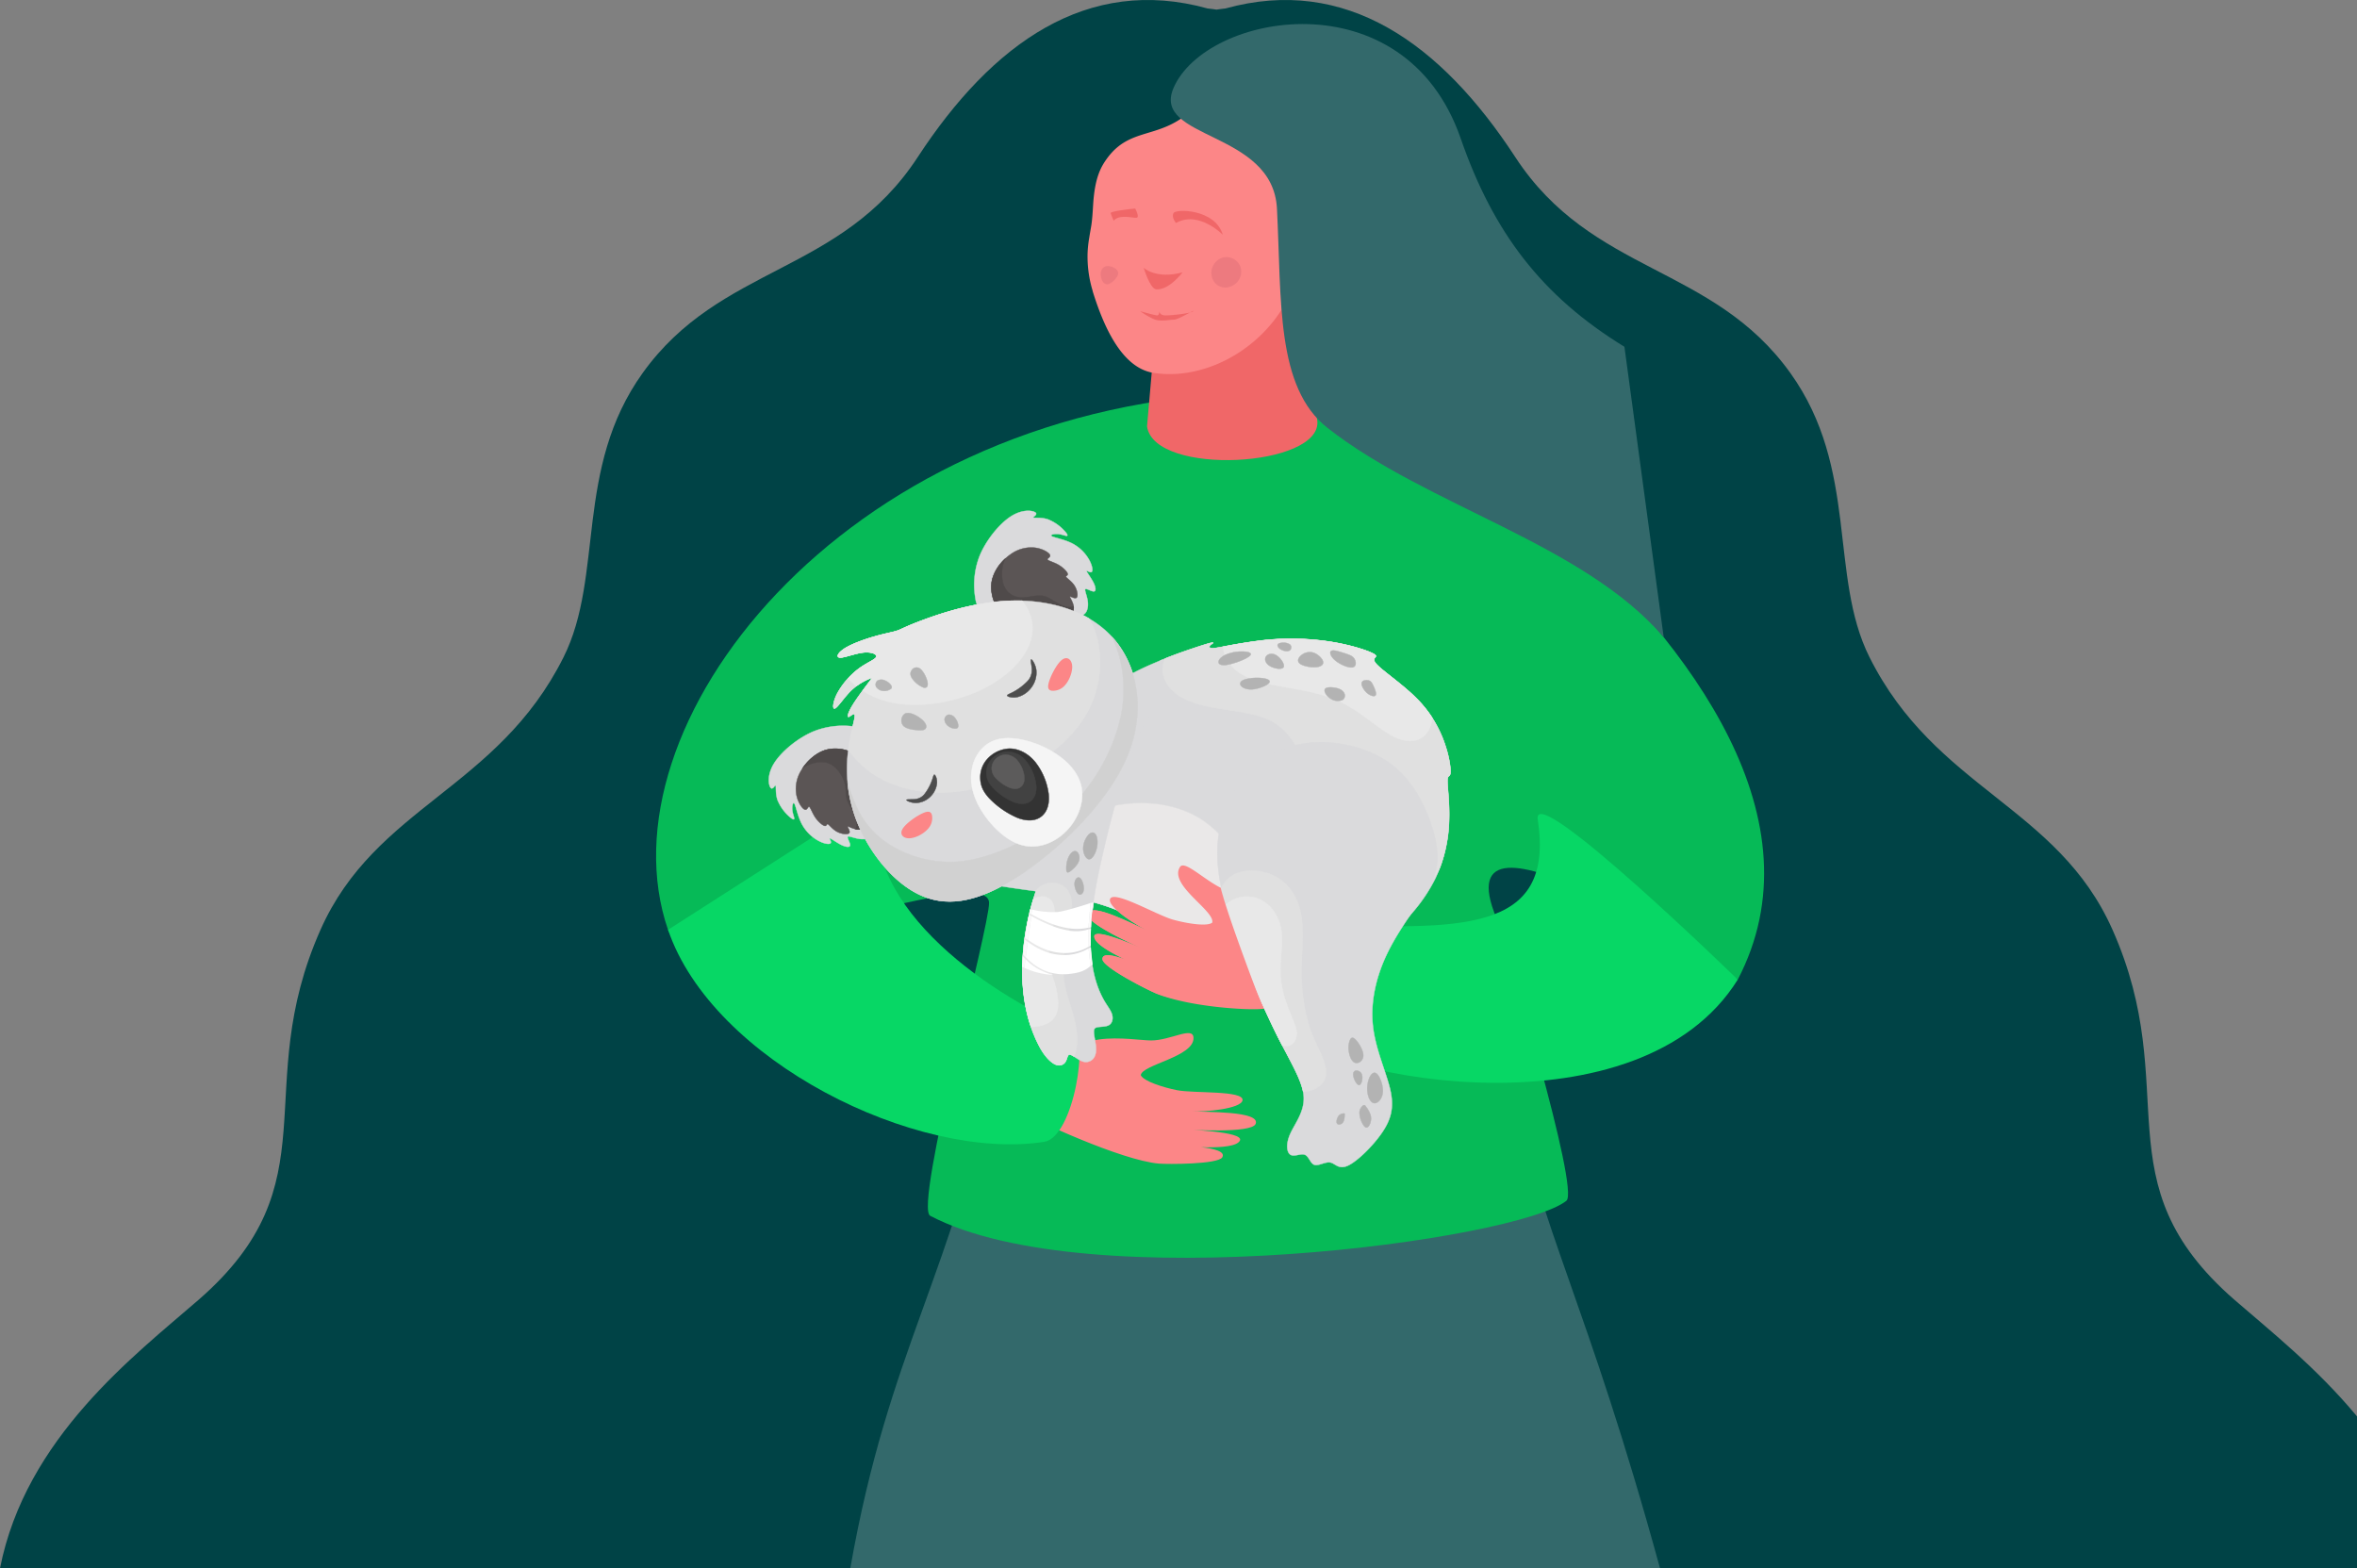 <svg xmlns="http://www.w3.org/2000/svg" viewBox="0 0 1146.66 762.92"><rect x="0" y="0" width="1146.66" height="762.92" fill="#808080" stroke="none"/><defs><style>.cls-1{fill:#004346;}.cls-2{fill:#33696b;}.cls-3{fill:#06ba57;}.cls-4{fill:#f06768;}.cls-17,.cls-5{fill:#fc8687;}.cls-6{fill:#07d765;}.cls-7{fill:#dadadc;stroke:#dadadc;}.cls-10,.cls-11,.cls-12,.cls-14,.cls-15,.cls-16,.cls-18,.cls-19,.cls-20,.cls-21,.cls-7,.cls-8,.cls-9{stroke-miterlimit:22.93;}.cls-10,.cls-11,.cls-12,.cls-13,.cls-14,.cls-15,.cls-16,.cls-18,.cls-19,.cls-20,.cls-21,.cls-7,.cls-8,.cls-9{stroke-width:0.18px;}.cls-10,.cls-11,.cls-12,.cls-13,.cls-14,.cls-15,.cls-16,.cls-17,.cls-18,.cls-19,.cls-20,.cls-21,.cls-22,.cls-23,.cls-7,.cls-8,.cls-9{fill-rule:evenodd;}.cls-8{fill:#e0e0e0;}.cls-10,.cls-8{stroke:#e0e0e0;}.cls-9{fill:#e8e8e8;stroke:#e8e8e8;}.cls-10{fill:#eae8e8;}.cls-11{fill:#5b5555;stroke:#5b5555;}.cls-12,.cls-13{fill:#4f4a4a;stroke:#4f4a4a;}.cls-13{stroke-linecap:round;stroke-linejoin:round;}.cls-14{fill:#d1d1d1;stroke:#d1d1d1;}.cls-15{fill:#f5f5f5;stroke:#f5f5f5;}.cls-16{fill:#333;stroke:#333;}.cls-18{fill:#424242;stroke:#424242;}.cls-19{fill:#5c5b5b;stroke:#5c5b5b;}.cls-20{fill:#4d4d4d;stroke:#4d4d4d;}.cls-21{fill:#b3b3b3;stroke:#b3b3b3;}.cls-22{fill:#fff;}.cls-23{fill:#fafafa;}.cls-24{fill:#ed7a7f;}</style></defs><title>Asset 12</title><g id="Layer_2" data-name="Layer 2"><g id="woman_with_planet_Earth" data-name="woman with  planet Earth"><path class="cls-1" d="M0,762.92H1146.66V689c-19.74-23.82-42.88-42.17-59.55-56.65-65.88-57.25-24.73-102-59.39-180.06C1001,392.09,941.67,384,909.48,319.67,889.71,280.19,904.36,228,871,181.46c-37.92-52.9-96.47-47.91-133.8-105C701,21,654.61-12.08,596.16,4.12c-1.59.17-3,.34-4.34.56-1.32-.22-2.75-.39-4.34-.56C529-12.08,482.69,21,446.44,76.47c-37.34,57.08-95.88,52.09-133.8,105-33.36,46.52-18.7,98.73-38.47,138.21C242,384,182.66,392.09,155.92,452.3c-34.66,78.06,6.5,122.81-59.39,180.06C65.64,659.21,12.49,699.34,0,762.92Z"/><path class="cls-2" d="M807.59,762.92H413.65c19-107.56,49.38-140.71,73.42-255.2,1.91-9.09,24.82-13.14,54.16-14.59,66.75-3.23,191.55,20.26,194.43,35C749.19,597.86,771.81,632.36,807.59,762.92Z"/><path class="cls-3" d="M481.17,439.09c.34,11.39-36.66,148.12-28.63,152.34,76.65,40.26,285.82,11.84,309.5-7.32,6.56-5.31-29.37-124.83-35.15-140.32-23.68-63.47,118.52,32.75,118.52,32.75,40.33-77.28-21.29-161.62-90.81-223.69-41.05-36.65-92.44-64.69-154.34-61.46-192,10.05-309.11,162.35-275.28,260.9C333.87,478.19,480.52,417.8,481.17,439.09Z"/><path class="cls-4" d="M627.26,116.92l13.6,87.72c2.49,22.62-79.22,27.31-82.84,2.81L561.11,172Z"/><path class="cls-5" d="M633.51,114.72c1.19,41.63-38.41,72-72.41,66.65-15.87-2.52-24.61-23.89-29.53-39.72,0-.05,0-.11,0-.16a57.25,57.25,0,0,1-2.48-18.13,56.36,56.36,0,0,1,.82-7.75c.3-1.93.66-3.88,1-5.9.5-3.26.68-6.74.93-10.72.83-12.4,3.62-17.58,6.53-21.65,13.89-19.42,32-5.14,51.81-36.78C602.88,20.18,632.48,78.38,633.51,114.72Z"/><path class="cls-2" d="M710.61,67.32c15.83,45.63,39.29,76.62,79.66,101.37L809.38,310c-39.06-45.56-115-63.75-163.53-101.82-25.19-19.75-22.33-61.67-24.62-106.71-2-38.21-61.23-33.39-50.31-58.7C586.74,6.11,683.25-11.51,710.61,67.32Z"/><path class="cls-5" d="M615.6,442.38c-8.06-5.53-18.61-8.86-22.66-10.88-8.6-4.31-16.7-13.16-18.89-9.75-5.61,8.76,17.16,21.35,15.69,27.07-2.54,2-12.3.42-19-1.43-8-2.21-29.14-14.72-30.7-10-1.31,4,13.88,13.53,19.4,15.8-5.76-2.32-29.76-15.32-30.26-8.36-.36,5.11,28.16,17.4,32,18.94-1.89-.66-28.84-13.43-28.84-8.25,0,6,25.08,15.55,28.91,17.08-2.39-.81-25.2-12.49-24.92-6,.18,4,22.36,15.14,26.19,16.68,16.9,6.79,64,8.4,69.87,7.56L644.12,465s-9.19-8.28-14-11.6C624.1,449.2,618.62,444.46,615.6,442.38Z"/><path class="cls-6" d="M621.1,500.28c28,25.76,176.54,52.7,224.31-23.74,0,0-100.36-97.71-97.32-77.91,8.62,56.07-38.23,53.5-110.45,50.82C626.48,450.29,611,490.57,621.1,500.28Z"/><path class="cls-5" d="M534.81,505.63c9.69-1.31,20.6.48,25.13.5,9.62,0,20.43-7.07,20.69-1.34.42,9.35-25,13-25.65,18.24,1.37,2.93,10.8,5.92,17.6,7.29,8.15,1.63,32.65,0,31.91,4.91-.61,4.12-18.48,5.81-24.43,5.35,6.19.53,33.47-.26,30.77,6.18-2,4.72-33,2.84-37.09,2.48,2,.26,31.79,1,29.46,5.63-2.71,5.36-29.4,2.58-33.51,2.22,2.5.36,28.12.22,24.95,5.87-2,3.5-26.78,3.43-30.89,3.08-18.15-1.56-60.92-21.36-65.78-24.75l1.2-28.36s11.93-3.24,17.72-4C524.14,507.89,531.17,506.12,534.81,505.63Z"/><path class="cls-6" d="M508,555.45c-62.06,9.63-161.35-39.4-183-103.16l103.21-66.1c-13.71,51.77,50.57,96.18,93.37,114.72C530.15,503.79,522.41,553.22,508,555.45Z"/></g><g id="Koala"><path class="cls-7" d="M474.37,290.1a38.77,38.77,0,0,1,2.12-19.42c3.1-7.76,9.68-15.92,15.45-19.56s10.73-2.74,11.87-1.74-1.52,2.13-1.13,2.42,3.83-.25,7.08.84a21.65,21.65,0,0,1,8,5.51c1.64,1.74,1.85,2.52,1.11,2.51s-2.42-.79-4.35-.9-4.11.45-2.75,1.15,6.27,1.55,10.08,3.57a20.1,20.1,0,0,1,8.08,8c1.52,2.82,1.84,5.28,1.11,5.77s-2.51-1-2.37-.35,2.22,3.34,3.34,5.61,1.29,4.1.13,4.18-3.63-1.61-4.15-1.08.93,3.29,1.22,6.27-.55,6.2-3.55,6.63-8.15-1.93-14.47-2.68-13.8.1-19.78.38-10.48,0-13.1-.79S474.94,294.41,474.37,290.1Z"/><path class="cls-7" d="M532,438.92q-.24,1.65-.42,3.27c-.21-1-.39-2-.56-3-2-12.14-1.89-29.93,1.4-46.32s9.77-31.37,19.92-50.09c3.74-6.88,8-14.28,12.32-21.55,6.15-2.55,11.61-4.43,15.69-5.8,8.78-2.94,11.14-3.48,9.24-2.18s-1.73,2.33,1.36,2,9.08-1.91,21.52-3.54a124.8,124.8,0,0,1,35.41.57c10.46,1.71,18.83,4.66,20.9,6.08s-2.18,1.34.8,4.67,13.17,10.09,20.21,17.37a57.35,57.35,0,0,1,13.17,21.68c2.26,6.61,2.9,12.05,2.65,14.07s-1.4.64-1.43,3.64,1.07,10.41.8,19.06a69.94,69.94,0,0,1-6.66,28.42,78.6,78.6,0,0,1-22.92,27.59c-10.26,7.84-22.9,13.67-39.34,15.91s-36.71.91-51.62-4.86-24.48-16-38.95-22.37A96.79,96.79,0,0,0,532,438.92Z"/><path class="cls-8" d="M566.81,320.35c5.26-2.11,9.92-3.71,13.51-4.91,8.78-2.94,11.14-3.48,9.24-2.18s-1.73,2.33,1.36,2,9.08-1.91,21.52-3.54a124.8,124.8,0,0,1,35.41.57c10.46,1.71,18.83,4.66,20.9,6.08s-2.18,1.34.8,4.67,13.17,10.09,20.21,17.37a57.35,57.35,0,0,1,13.17,21.68c2.26,6.61,2.9,12.05,2.65,14.07s-1.4.64-1.43,3.64,1.07,10.41.8,19.06a73.79,73.79,0,0,1-2.69,17.93c-1.12,3.57-2.91,11.94-10.36,13.38s-23.39-8.42-32.08-17-16.11-22.9-21.88-35.3S628,355,617,350s-28.94-4.3-40.26-9.79C568.11,336.07,563.3,328.32,566.81,320.35Z"/><path class="cls-9" d="M595,314.64c3.61-.68,9.07-1.78,17.47-2.88a124.8,124.8,0,0,1,35.41.57c10.46,1.71,18.83,4.66,20.9,6.08s-2.18,1.34.8,4.67,13.17,10.09,20.21,17.37a56.91,56.91,0,0,1,7,8.76,16.28,16.28,0,0,1-2,6.34c-3.4,5.67-10.17,6.34-17.83,2.21s-16.2-13.05-28.28-17.85-27.68-5.5-37.92-8.92-15.11-9.54-15.66-16.06C595,314.84,595,314.74,595,314.64Z"/><path class="cls-10" d="M532,438.92q-.24,1.65-.42,3.27c-.21-1-.39-2-.56-3-1.93-11.68-1.89-28.58,1-44.43q2.44-.87,4.89-1.56c17.19-4.81,33.68-2.43,45.08,3.92s17.74,16.68,26.93,26.44a152.89,152.89,0,0,0,29.2,23.74c7.94,4.78,11.75,5.14,12.15,10.59A23,23,0,0,1,648,468.4a93.08,93.08,0,0,1-12,2.42c-16.45,2.25-36.71.91-51.62-4.86s-24.48-16-38.95-22.37A96.79,96.79,0,0,0,532,438.92Z"/><path class="cls-7" d="M537.08,486.59c1.58,2.78,3.29,4.77,3.91,6.84s.16,4.22-1.43,5.19-4.31.74-5.8,1.09-1.72,1.25-1.55,3,.76,4.25.94,6.48-.06,4.16-1.15,5.58a4.66,4.66,0,0,1-5.32,1.56c-2.27-.76-4.88-3.18-6.17-3.34s-1.25,2-2.15,3.46-2.74,2.38-5.09,1.28-5.23-4.19-7.58-8.62c-7.78-14.7-9.4-31.85-7.74-48.26a128,128,0,0,1,6-27.31l-4.73-.66c-12.42-1.72-17.87-2.55-20.78-4.28s-3.28-4.35-1.29-12.79,6.33-22.68,10.4-31.49,7.83-12.16,16.71-20.46S530.9,339.88,541.72,333s17.11-9.25,23.64-12.06c-2.6,11.57,3.64,12.42-1.33,18.44q-2.38,3.76-4.59,7.85c-11.91,22.12-19,51-22.73,67.19C531.73,435.83,525.58,466.37,537.08,486.59Z"/><path class="cls-8" d="M522.52,514a5.88,5.88,0,0,0-2-1c-1.28-.15-1.25,2-2.15,3.46s-2.74,2.38-5.09,1.28-5.23-4.19-7.58-8.62c-7.78-14.7-9.4-31.85-7.74-48.26a128,128,0,0,1,6-27.31c3-5.58,16.07-6.67,17.36,4.95.84,7.52-3,19.13-3.88,28.26s1.25,15.8,3,21.36,3.12,10,3.51,15.59C524.12,507,524,510.68,522.52,514Z"/><path class="cls-9" d="M501.55,499.45c-4.18-12.3-4.91-25.7-3.6-38.63a125.71,125.71,0,0,1,4.74-23.42c.31-.17.63-.32.93-.46,5-2.17,8.75.17,9.32,5.28s-2,13-2.63,19.19.84,10.73,2,14.5a43.16,43.16,0,0,1,2.38,10.58c.27,3.8-.14,8.36-4.58,11A16.47,16.47,0,0,1,501.55,499.45Z"/><path class="cls-7" d="M415.38,353.41a38.7,38.7,0,0,0-19.4,2.31c-7.73,3.17-15.83,9.84-19.41,15.64s-2.64,10.75-1.62,11.89,2.11-1.54,2.4-1.16-.2,3.83.91,7.08a21.61,21.61,0,0,0,5.59,7.91c1.76,1.62,2.54,1.82,2.53,1.08s-.82-2.41-.95-4.34.41-4.11,1.12-2.75,1.61,6.24,3.67,10a20.05,20.05,0,0,0,8.11,8c2.84,1.49,5.3,1.79,5.79,1.05s-1-2.5-.37-2.36,3.35,2.18,5.64,3.28,4.11,1.25,4.18.09-1.65-3.61-1.12-4.14,3.29.89,6.28,1.16,6.19-.61,6.59-3.61-2-8.14-2.82-14.45,0-13.79.19-19.78-.12-10.48-.92-13.09S419.69,353.93,415.38,353.41Z"/><path class="cls-11" d="M419.75,403.05c-.69-3-2.5-7-3.41-11.81-1.19-6.25-.87-13.77-1-19.76,0-1.76-.12-3.39-.24-4.87a3.51,3.51,0,0,0-.42-.31c-2.37-1.58-8-2.94-13-1.45s-9.55,5.82-12,10.12a16.82,16.82,0,0,0-2.13,12.1c.78,3.54,2.79,6.37,4,6.76s1.54-1.67,2.14-1.35,1.47,3,2.95,5.18,3.6,3.92,4.6,4.1.89-1.19,1.57-.82,2.17,2.46,4.39,3.65,5.16,1.5,5.9.69-.71-2.72-.7-3.15,1.51.63,3.52,1.13A5.58,5.58,0,0,0,419.75,403.05Z"/><path class="cls-12" d="M419.75,403.05c-.69-3-2.5-7-3.41-11.81-1.19-6.25-.87-13.77-1-19.76,0-1.76-.12-3.39-.24-4.87a3.51,3.51,0,0,0-.42-.31c-2.37-1.58-8-2.94-13-1.45-4.55,1.34-8.66,5-11.23,8.85a14.24,14.24,0,0,1,3.92-2c2.65-.93,6.34-1.62,9.5-.06s5.79,5.36,6.85,8.6.55,5.89,1.26,8.44,2.64,5,3.74,7.2a9,9,0,0,1,1,6,6.86,6.86,0,0,1-.54,1.5A5.3,5.3,0,0,0,419.75,403.05Z"/><path class="cls-7" d="M449.34,301.53c9.37-3.44,27-9.32,45.23-9.33s37,5.84,48.25,19.76,14.84,35.91,4.69,58.16-34.1,44.75-53.34,56.94-33.75,14.08-46.34,8.36-23.24-19.05-29.17-31.79a69.84,69.84,0,0,1-6.39-34.82c.72-9.95,3.39-17.71,3.59-20.3s-2.06,0-2.94.19-.39-1.93,1.8-5.54,6.08-8.72,8-11.26,1.95-2.55.16-1.75a28.88,28.88,0,0,0-8.75,5.67c-3.37,3.27-6.53,8.21-7.92,8.78s-1-3.26,1.21-7.45a38,38,0,0,1,10.25-11.78c4-3,8-4.41,8.64-5.77s-2.23-2.65-6.26-2.23-9.26,2.55-11.37,2.47-1.1-2.35,2.55-4.59,9.93-4.43,14.79-5.79,8.31-1.91,10.58-2.69S440,305,449.34,301.53Z"/><path class="cls-11" d="M522,297.57c-3-.48-7.18-2-12-2.57-6.32-.76-13.79.09-19.78.37-1.76.08-3.39.12-4.88.1l-.34-.39c-1.74-2.26-3.49-7.76-2.36-12.9s5.15-9.93,9.26-12.7a16.9,16.9,0,0,1,11.92-3c3.59.54,6.55,2.35,7,3.5s-1.55,1.66-1.2,2.24,3.09,1.25,5.38,2.58,4.17,3.31,4.42,4.3-1.13,1-.72,1.62,2.61,2,4,4.12,1.86,5,1.1,5.84-2.75-.52-3.18-.47.72,1.46,1.37,3.43A5.6,5.6,0,0,1,522,297.57Z"/><path class="cls-13" d="M522,297.57c-3-.48-7.18-2-12-2.57-6.32-.76-13.79.09-19.78.37-1.76.08-3.39.12-4.88.1l-.34-.39c-1.74-2.26-3.49-7.76-2.36-12.9a21.23,21.23,0,0,1,6.58-10.59,12.19,12.19,0,0,0-1.58,4.9c-.44,3.27-.16,6.89,1.33,9.56a9.07,9.07,0,0,0,7.49,4.56c3.27.21,7.09-1.08,10.08-.84s5.14,2,7.52,3.38,5,2.38,6.81,2.14a3.88,3.88,0,0,0,1.38-.46A4.71,4.71,0,0,1,522,297.57Z"/><path class="cls-8" d="M449.34,301.53c9.37-3.44,27-9.32,45.23-9.33,12.32,0,24.91,2.66,35.24,8.7,4.6,7.63,5.88,16.83,5.17,25.47-1.07,12.86-6.55,24.47-17.76,34.91a95.53,95.53,0,0,1-45.68,22.94c-17.54,3.25-35.71.48-48.43-8.84a47.66,47.66,0,0,1-10.44-10.59c1-8,3-14.05,3.19-16.28.2-2.6-2.06,0-2.94.19s-.39-1.93,1.8-5.54,6.08-8.72,8-11.26,1.95-2.55.16-1.75a28.88,28.88,0,0,0-8.75,5.67c-3.37,3.27-6.53,8.21-7.92,8.78s-1-3.26,1.21-7.45a38,38,0,0,1,10.25-11.78c4-3,8-4.41,8.64-5.77s-2.23-2.65-6.26-2.23-9.26,2.55-11.37,2.47-1.1-2.35,2.55-4.59,9.93-4.43,14.79-5.79,8.31-1.91,10.58-2.69S440,305,449.34,301.53Z"/><path class="cls-9" d="M449.34,301.53c9.37-3.44,27-9.32,45.23-9.33.88,0,1.76,0,2.65,0a20.6,20.6,0,0,1,3.88,20.37c-3.33,9.63-13.76,19-27.45,24.59s-30.63,7.51-43.51,3.63A40.56,40.56,0,0,1,419.68,336c1.18-1.59,2.28-3,3.06-4.06,1.95-2.55,1.95-2.55.16-1.75a30.91,30.91,0,0,0-6.3,3.58,38.78,38.78,0,0,1-4-3.71,38,38,0,0,1,5.1-4.65c4-3,8-4.41,8.64-5.77s-2.23-2.65-6.26-2.23-9.26,2.55-11.37,2.47-1.1-2.35,2.55-4.59,9.93-4.43,14.79-5.79,8.31-1.91,10.58-2.69S440,305,449.34,301.53Z"/><path class="cls-14" d="M541,309.88c.61.67,1.2,1.36,1.78,2.08,11.22,13.92,14.84,35.91,4.69,58.16s-34.1,44.75-53.34,56.94-33.75,14.08-46.34,8.36-23.24-19.05-29.17-31.79a70.23,70.23,0,0,1-6.23-22.52,106.54,106.54,0,0,0,4.07,10.74,42.31,42.31,0,0,0,17.25,19.58,55.53,55.53,0,0,0,29.54,7.85c11-.29,22.48-4.23,33.43-9.9s21.36-13.06,29.83-23.11a90.42,90.42,0,0,0,18-34.65,63.13,63.13,0,0,0,.08-32.06A58,58,0,0,0,541,309.88Z"/><path class="cls-15" d="M486.16,359.49c7.16-1.48,17.15,1.17,25,5.63s13.66,10.72,15,17.92-1.67,15.31-7.27,21.07-13.79,9.16-21.72,7-15.58-9.88-20-17.3-5.66-14.53-4.11-20.89S479,361,486.16,359.49Z"/><path class="cls-16" d="M491.11,364.16c4.36,0,9,2.24,12.53,6.54a31.66,31.66,0,0,1,6.51,15.68c.51,5.05-.93,8.82-3.66,10.88s-6.73,2.4-11.51.55a42,42,0,0,1-13.63-9.41c-3.29-3.52-4.33-6.51-4.42-9.66a13.23,13.23,0,0,1,3.22-9.32A15.34,15.34,0,0,1,491.11,364.16Z"/><path class="cls-7" d="M694.19,395.51c3.95,9.46,5.42,17.25,5,23.46s-2.64,10.82-7.48,18-12.25,17-17.31,27.83-7.76,22.8-6.48,34.33,6.57,22.66,8.46,31.12.4,14.26-4.1,20.81-12,13.86-16.52,15.95-6.08-1-8.52-1.51-5.75,1.76-7.75,1.14-2.7-4.1-4.65-4.9-5.14,1.08-7,0-2.37-5.14-.18-10.09,7.07-10.8,6.59-18.27-6.34-16.56-12.92-29.64a429.54,429.54,0,0,1-20.07-47.64c-6.19-17.47-11.25-35.34-8-52.18s14.75-32.66,30.14-39.17S658.08,361,670.93,368,690.23,386.06,694.19,395.51Z"/><path class="cls-8" d="M634,531.08c-1.36-7-6.69-15.57-12.61-27.33a429.54,429.54,0,0,1-20.07-47.64,188.33,188.33,0,0,1-7.1-24.1,15.23,15.23,0,0,1,3.07-4.4c5.32-5.14,15.24-5.09,22.43-1.62s11.66,10.36,13.23,18.78.23,18.41.24,28a90.14,90.14,0,0,0,3.62,26c2.26,7.18,5.41,12.32,7.09,17s1.87,9-1.5,12.09A13,13,0,0,1,634,531.08Z"/><path class="cls-9" d="M623.79,508.48c-.8-1.52-1.61-3.09-2.43-4.73a429.54,429.54,0,0,1-20.07-47.64c-1.88-5.29-3.64-10.62-5.11-15.94a15.52,15.52,0,0,1,12.7-3.85c7,1,12.39,7,14.06,14.24s-.36,15.79,0,23.64,3.24,15,5.23,19.85,3.12,7.27,2.54,10.13C630.21,506.83,628.18,509.82,623.79,508.48Z"/><path class="cls-17" d="M510.42,331.36c1.05-3.24,3.82-8.58,6.27-10.42s4.59-.17,4.89,2.75-1.24,7.1-3.36,9.51a7.65,7.65,0,0,1-6.51,2.8C510,335.75,509.37,334.61,510.42,331.36Z"/><path class="cls-17" d="M448.6,395.73c-3.08,1.46-8,4.89-9.54,7.55s.42,4.58,3.35,4.5,6.89-2.13,9-4.54a7.68,7.68,0,0,0,1.95-6.82C452.89,394.78,451.68,394.27,448.6,395.73Z"/><path class="cls-18" d="M490.2,365.63a12,12,0,0,1,9.13,4.76,23.08,23.08,0,0,1,4.73,11.41c.38,3.67-.67,6.42-2.66,7.92s-4.9,1.74-8.38.4a30.36,30.36,0,0,1-9.91-6.85c-2.4-2.56-3.15-4.73-3.22-7a9.65,9.65,0,0,1,2.34-6.78A11.2,11.2,0,0,1,490.2,365.63Z"/><path class="cls-19" d="M489.19,367.1a7.82,7.82,0,0,1,6,3.12,15,15,0,0,1,3.1,7.45c.25,2.41-.44,4.2-1.74,5.18s-3.2,1.14-5.48.26a19.78,19.78,0,0,1-6.48-4.48,6.66,6.66,0,0,1-2.11-4.59,6.32,6.32,0,0,1,1.54-4.43A7.25,7.25,0,0,1,489.19,367.1Z"/><path class="cls-20" d="M501.66,320.81c.45-.13,2.12,2.38,2.48,5.19a12,12,0,0,1-2.32,8.35,12.33,12.33,0,0,1-6.77,4.72c-2.39.56-4.58-.07-5-.58s1.07-.9,3.11-2a28.38,28.38,0,0,0,6.36-4.77A7.7,7.7,0,0,0,502,326C502,323.72,501.21,321,501.66,320.81Z"/><path class="cls-20" d="M441,389.13c-.06.4,2.31,1.5,4.77,1.45a10.44,10.44,0,0,0,6.87-3.07,10.73,10.73,0,0,0,3.17-6.43c.17-2.13-.66-3.93-1.14-4.18s-.64,1-1.34,2.93a24.88,24.88,0,0,1-3.27,6.08,6.67,6.67,0,0,1-4.6,2.82C443.53,389,441.05,388.72,441,389.13Z"/><path class="cls-21" d="M449.28,334.46c1.58.43,2.35-.61,1.92-2.75s-2.06-5.36-3.71-6.51a2.82,2.82,0,0,0-4.07,1c-.76,1.18-.62,2.61.64,4.28A12.61,12.61,0,0,0,449.28,334.46Z"/><path class="cls-21" d="M448.92,350.41c-1.9-1.83-5.65-4-7.94-3.5s-3.12,3.8-1.89,5.67,4.52,2.36,6.84,2.56,3.66.11,4.31-.66S450.82,352.24,448.92,350.41Z"/><path class="cls-21" d="M466.13,352.49a7,7,0,0,0-1.5-3.21,3.85,3.85,0,0,0-3.12-1.63,2.52,2.52,0,0,0-2,2.43,4.46,4.46,0,0,0,2.15,3.36,5.36,5.36,0,0,0,3.61.92C466.1,354.16,466.28,353.46,466.13,352.49Z"/><path class="cls-21" d="M433.28,333.05a6.85,6.85,0,0,0-2.89-2.06,3.83,3.83,0,0,0-3.51.12,2.51,2.51,0,0,0-.58,3.1,4.48,4.48,0,0,0,3.53,1.87,5.27,5.27,0,0,0,3.59-1C434.07,334.52,433.89,333.82,433.28,333.05Z"/><path class="cls-21" d="M659.35,505.62c1.53,1.47,3.87,5.18,3.88,7.79s-2.31,4.12-4,3.56-2.66-3.15-3-5.37a10.4,10.4,0,0,1,.38-5.34C657.09,505,657.82,504.16,659.35,505.62Z"/><path class="cls-21" d="M670,522.54c1.49,1.5,3,5.75,2.7,8.91s-2.37,5.23-4,5.19-2.9-2.19-3.34-4.73a13.93,13.93,0,0,1,.8-7.54C667.08,522.29,668.55,521,670,522.54Z"/><path class="cls-21" d="M659.64,520.8a2.84,2.84,0,0,1,3,2.32c.4,1.75-.31,4.53-1.36,4.69s-2.41-2.31-2.81-4.06S658.59,521,659.64,520.8Z"/><path class="cls-21" d="M664.74,538.62a13.89,13.89,0,0,1,2,3.68,6.73,6.73,0,0,1-.2,4.28c-.51,1.34-1.43,2.52-2.57,1.53s-2.49-4.13-2.58-6.35a4.41,4.41,0,0,1,1.8-4C663.87,537.34,664.13,537.73,664.74,538.62Z"/><path class="cls-21" d="M654.15,541.7c0,1.71-.11,3.43-.91,4.41s-2.32,1.22-2.81.37.09-2.81.89-3.78A3.21,3.21,0,0,1,654.15,541.7Z"/><path class="cls-21" d="M521.41,423.25c1.36-1.14,3.1-2.91,3.57-4.81s-.34-3.92-1.51-4.33-2.71.8-3.66,2.95a13.25,13.25,0,0,0-1,6.54C519.1,424.89,520.06,424.39,521.41,423.25Z"/><path class="cls-21" d="M525.37,427.07c1.11.76,2,3.56,1.88,5.53s-1.44,3.11-2.55,2.35-2.08-3.44-1.91-5.41S524.25,426.31,525.37,427.07Z"/><path class="cls-21" d="M533.55,412.64c-.64,2.64-2.13,5.26-3.59,5.35s-2.88-2.37-3-5a10.54,10.54,0,0,1,2.55-6.89c1.34-1.42,2.76-1.43,3.58-.09S534.18,410,533.55,412.64Z"/><path class="cls-21" d="M593.36,320.61c1.22-1.59,4.24-3,8-3.5s8.16,0,6.94,1.63-8.1,4.26-11.82,4.73S592.14,322.2,593.36,320.61Z"/><path class="cls-21" d="M620.83,318.7c2.17,1.26,4.35,4.51,3.62,5.85s-4.39.76-6.56-.49-2.84-3.2-2.11-4.54S618.67,317.44,620.83,318.7Z"/><path class="cls-21" d="M627.27,313.33a6.32,6.32,0,0,0-5.12-.31c-1.11.6-.6,1.84.68,2.71s3.33,1.36,4.44.76A1.84,1.84,0,0,0,627.27,313.33Z"/><path class="cls-21" d="M643.58,321.59c-.51-1.62-2.88-3.74-5.19-4.25a6.45,6.45,0,0,0-5.81,1.86c-1.26,1.29-1.54,2.77.1,3.84s5.19,1.72,7.64,1.49S644.1,323.2,643.58,321.59Z"/><path class="cls-21" d="M614.4,329.92a23,23,0,0,0-8.64.56c-2.22.71-2.85,1.94-2.11,3s2.84,2.1,5.77,1.84,6.66-1.74,7.83-2.95S617,330.28,614.4,329.92Z"/><path class="cls-21" d="M650.06,334.68c2,.46,3.31,1.3,3.87,2.48a2.5,2.5,0,0,1-.89,3.38,6.17,6.17,0,0,1-5.66-.64c-2-1.22-3.46-3.54-2.81-4.66S648,334.21,650.06,334.68Z"/><path class="cls-21" d="M653.93,317.71c2.3.74,4,1.26,4.94,2.71s1.1,3.87-.84,4.23-5.95-1.32-8.33-3.26-3.13-4.16-2.05-4.78S651.62,317,653.93,317.71Z"/><path class="cls-21" d="M668,333.32c.76,1.53,1.78,4,1.25,4.88s-2.59.31-4.23-1.12-2.85-3.71-2.57-4.94,2.06-1.42,3.19-1.2S667.27,331.79,668,333.32Z"/></g><g id="Bandage"><path class="cls-22" d="M519.34,473.86a26.36,26.36,0,0,1-3.88,0,25.16,25.16,0,0,1-3.05-.44,23.12,23.12,0,0,1-6.7-2.52,27.49,27.49,0,0,1-6.66-5.29l1-7.44a35,35,0,0,0,8.39,4.69,25.74,25.74,0,0,0,7,1.6,22.88,22.88,0,0,0,14.14-3.13l.93,8.58C527.69,472.46,524.52,473.39,519.34,473.86Zm-13.87-2.29a32,32,0,0,0,6.65,2.64l.19.05-.2,0c-.53,0-1.05-.08-1.57-.14l-1.38-.17a38.73,38.73,0,0,1-4.21-.81,34.67,34.67,0,0,1-6.61-2.34l.57-4.21A26.57,26.57,0,0,0,505.47,471.57Zm-3.72-26a71.69,71.69,0,0,0,10.8,5.12,38.51,38.51,0,0,0,6.91,1.89,20.45,20.45,0,0,0,10.18-.53l-.07,8.49a22.36,22.36,0,0,1-13.81,2.94,26.35,26.35,0,0,1-7-1.59,37.45,37.45,0,0,1-8.58-4.66Zm13.21-2c3-.26,15-4,15.58-4.32l-1,12a25.2,25.2,0,0,1-9.77.28,39.4,39.4,0,0,1-7-1.75,66,66,0,0,1-11-5.09l.3-2.24A43.08,43.08,0,0,0,515,443.62Z"/><path class="cls-23" d="M499,465.62c-.42-.44-.88-.94-1.28-1.42.23-2.38.51-4.76.81-7.13l1.48,1.12Zm31.71-4.73c0,1.13.66,6.71.8,8.34a3.69,3.69,0,0,1-1,.64l-.93-8.53C529.86,461.17,530.4,461.08,530.71,460.89Zm-1.11-8.77c.33-.11.82-.23,1.14-.36-.14,2.69-.06,5.5-.1,8.27-.31.19-.93.43-1.24.61Zm-32.36,18.17.41-5.05c.39.48.8.94,1.22,1.38l-.57,4.21C497.89,470.64,497.63,470.5,497.24,470.29Zm4.58-25.47-1.13-.66c.12-.59.25-1.19.37-1.79.44.11.63.12,1.06.21Zm-3.18,11.41c.52-3.82,1.17-7.48,1.89-11.25l1.18.66-1.58,11.66C499.69,457,499.09,456.57,498.64,456.23Zm31.9-16.93c.43-.08,1-.27,1.34-.3-.17,1.31-1,8.26-1.09,12-.32.09-.93.3-1.26.37Z"/></g><g id="part_above_koala" data-name="part above koala"><path class="cls-5" d="M593.89,431.88c-8.6-4.31-17.65-13.54-19.84-10.13-5.61,8.76,17.16,21.35,15.69,27.07-2.54,2-12.3.42-19-1.43-8-2.21-29.14-14.72-30.7-10-1.31,4,13.88,13.53,19.4,15.8-4.67-1.88-21.34-10.79-27.74-10.37a20,20,0,0,0-.65,5c6.36,5.84,26.92,14.68,30.13,16-1.89-.66-28.84-13.43-28.84-8.25,0,6,25.08,15.55,28.91,17.08-2.39-.81-25.2-12.49-24.92-6,.18,4,22.36,15.14,26.19,16.68,16.9,6.79,46.12,8.24,52,7.4C614.52,490.66,597,445.29,593.89,431.88Z"/></g><g id="Layer_2-2" data-name="Layer 2"><path class="cls-4" d="M594.89,114.22s-11.7-12-22.77-5.75c0,0-2.34-2.65-1.22-4.81S591.18,101.57,594.89,114.22Z"/><path class="cls-4" d="M552.28,101.44s2,3.78.92,4.4-8.55-2-11.4,1.54a34,34,0,0,1-1.45-3.67C540,102.64,552.28,101.44,552.28,101.44Z"/><path class="cls-4" d="M575.31,132.48s-6.58,8.8-12.86,8.26c-3-.26-6.06-10.46-6.06-10.46S562.41,136,575.31,132.48Z"/><path class="cls-24" d="M603.6,130.2a7.25,7.25,0,0,0-9.07-4.8,7.78,7.78,0,0,0-4.87,9.55,6.67,6.67,0,0,0,9,4.42A7.67,7.67,0,0,0,603.6,130.2Z"/><path class="cls-24" d="M535.49,133.67c.16,3.07,1.91,5.14,3.85,4.54a8.86,8.86,0,0,0,4.51-4.47c.64-1.71-.93-3.5-3.59-4.13C537.5,128.82,535.32,130.57,535.49,133.67Z"/><path class="cls-4" d="M564,151.37s0,2.06,3.1,2.06,12.37-1,13.4-2.06-7.22,4.12-9.28,4.12-6.19,1-9.28,0a33.3,33.3,0,0,1-7.22-4.12s7.22,2.06,8.25,2.06S564,151.37,564,151.37Z"/></g></g></svg>